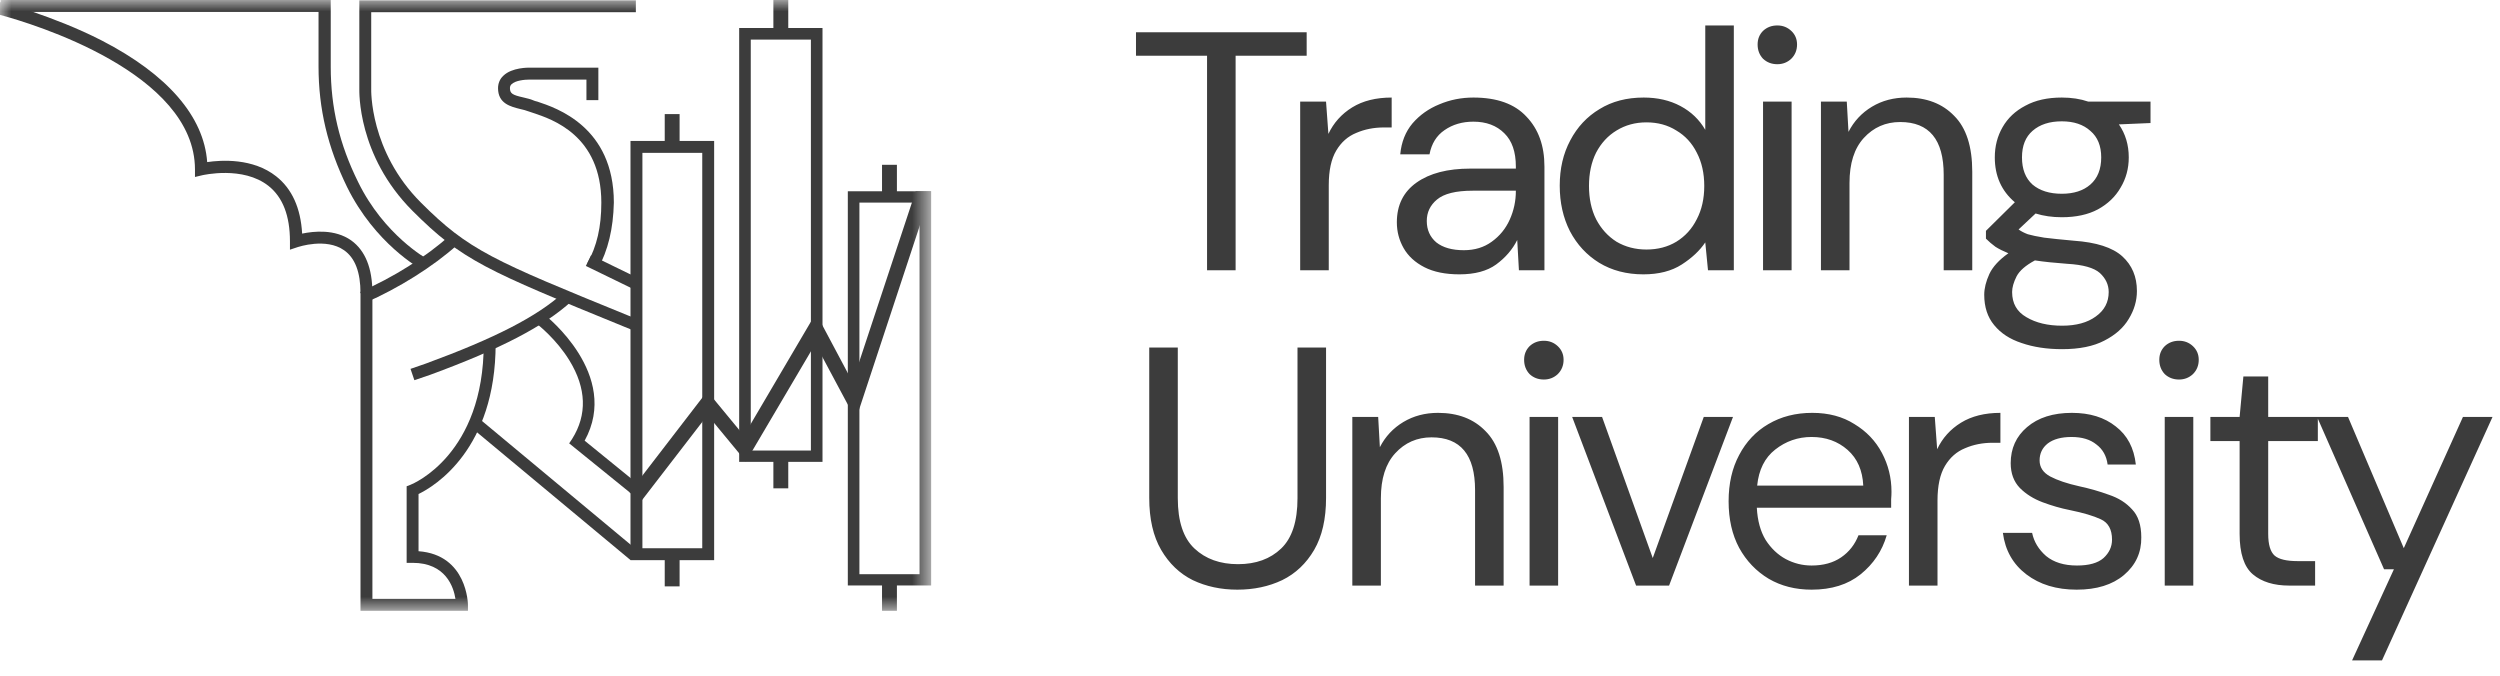 <?xml version="1.0" encoding="UTF-8"?> <svg xmlns="http://www.w3.org/2000/svg" width="111" height="30" viewBox="0 0 111 30" fill="none"> <g clip-path="url(#clip0_1478_601)"> <path d="M53.593 12V2.474H50.438V1.432H58.016V2.474H54.861V12H53.593ZM57.728 12V4.512H58.876L58.981 5.946C59.213 5.453 59.565 5.06 60.038 4.768C60.511 4.476 61.095 4.331 61.79 4.331V5.659H61.442C61 5.659 60.592 5.74 60.219 5.901C59.847 6.052 59.55 6.313 59.329 6.686C59.107 7.058 58.997 7.571 58.997 8.226V12H57.728ZM64.798 12.181C64.174 12.181 63.656 12.075 63.243 11.864C62.831 11.653 62.524 11.371 62.322 11.019C62.121 10.666 62.02 10.284 62.02 9.871C62.02 9.106 62.312 8.518 62.896 8.105C63.48 7.692 64.275 7.486 65.281 7.486H67.304V7.395C67.304 6.741 67.133 6.248 66.791 5.916C66.449 5.574 65.991 5.402 65.417 5.402C64.924 5.402 64.496 5.528 64.134 5.78C63.782 6.021 63.56 6.379 63.47 6.852H62.171C62.222 6.308 62.403 5.85 62.715 5.478C63.037 5.106 63.434 4.824 63.907 4.632C64.381 4.431 64.884 4.331 65.417 4.331C66.464 4.331 67.249 4.612 67.772 5.176C68.306 5.73 68.573 6.469 68.573 7.395V12H67.44L67.365 10.656C67.153 11.079 66.841 11.441 66.429 11.743C66.026 12.035 65.483 12.181 64.798 12.181ZM64.995 11.109C65.478 11.109 65.89 10.983 66.233 10.732C66.585 10.48 66.852 10.153 67.033 9.75C67.214 9.348 67.304 8.925 67.304 8.482V8.467H65.387C64.642 8.467 64.114 8.598 63.802 8.86C63.5 9.111 63.349 9.428 63.349 9.811C63.349 10.203 63.49 10.521 63.772 10.762C64.064 10.993 64.471 11.109 64.995 11.109ZM72.966 12.181C72.221 12.181 71.567 12.01 71.004 11.668C70.45 11.326 70.017 10.858 69.705 10.264C69.403 9.67 69.252 8.996 69.252 8.241C69.252 7.486 69.408 6.817 69.72 6.233C70.032 5.639 70.465 5.176 71.019 4.844C71.572 4.502 72.226 4.331 72.981 4.331C73.595 4.331 74.139 4.456 74.612 4.708C75.085 4.96 75.452 5.312 75.714 5.765V1.13H76.982V12H75.835L75.714 10.762C75.472 11.124 75.125 11.451 74.672 11.743C74.219 12.035 73.651 12.181 72.966 12.181ZM73.102 11.079C73.605 11.079 74.048 10.963 74.431 10.732C74.823 10.49 75.125 10.158 75.336 9.735C75.558 9.313 75.669 8.819 75.669 8.256C75.669 7.692 75.558 7.199 75.336 6.776C75.125 6.354 74.823 6.026 74.431 5.795C74.048 5.553 73.605 5.433 73.102 5.433C72.609 5.433 72.166 5.553 71.773 5.795C71.391 6.026 71.089 6.354 70.868 6.776C70.656 7.199 70.551 7.692 70.551 8.256C70.551 8.819 70.656 9.313 70.868 9.735C71.089 10.158 71.391 10.49 71.773 10.732C72.166 10.963 72.609 11.079 73.102 11.079ZM78.913 2.851C78.662 2.851 78.451 2.77 78.279 2.609C78.118 2.438 78.038 2.227 78.038 1.975C78.038 1.734 78.118 1.532 78.279 1.371C78.451 1.21 78.662 1.13 78.913 1.13C79.155 1.13 79.361 1.21 79.532 1.371C79.704 1.532 79.789 1.734 79.789 1.975C79.789 2.227 79.704 2.438 79.532 2.609C79.361 2.77 79.155 2.851 78.913 2.851ZM78.279 12V4.512H79.547V12H78.279ZM80.85 12V4.512H81.997L82.073 5.855C82.314 5.382 82.662 5.01 83.114 4.738C83.567 4.466 84.081 4.331 84.654 4.331C85.54 4.331 86.245 4.602 86.768 5.146C87.301 5.679 87.568 6.505 87.568 7.622V12H86.3V7.758C86.3 6.198 85.656 5.418 84.368 5.418C83.723 5.418 83.185 5.654 82.752 6.127C82.329 6.59 82.118 7.254 82.118 8.12V12H80.85ZM91.543 9.645C91.12 9.645 90.733 9.589 90.38 9.479L89.625 10.188C89.736 10.269 89.872 10.339 90.033 10.4C90.204 10.45 90.446 10.5 90.758 10.551C91.07 10.591 91.507 10.636 92.071 10.687C93.078 10.757 93.797 10.989 94.23 11.381C94.663 11.774 94.879 12.287 94.879 12.921C94.879 13.354 94.758 13.766 94.517 14.159C94.285 14.551 93.923 14.873 93.43 15.125C92.947 15.377 92.323 15.503 91.558 15.503C90.883 15.503 90.285 15.412 89.761 15.231C89.238 15.06 88.83 14.793 88.538 14.431C88.246 14.078 88.1 13.63 88.1 13.087C88.1 12.805 88.176 12.498 88.327 12.166C88.478 11.844 88.76 11.537 89.172 11.245C88.951 11.155 88.76 11.059 88.599 10.958C88.448 10.848 88.307 10.727 88.176 10.596V10.249L89.459 8.98C88.865 8.477 88.569 7.813 88.569 6.988C88.569 6.494 88.684 6.047 88.916 5.644C89.147 5.241 89.484 4.924 89.927 4.693C90.37 4.451 90.909 4.331 91.543 4.331C91.975 4.331 92.368 4.391 92.72 4.512H95.483V5.463L94.079 5.523C94.371 5.946 94.517 6.434 94.517 6.988C94.517 7.481 94.396 7.929 94.154 8.331C93.923 8.734 93.586 9.056 93.143 9.298C92.71 9.529 92.177 9.645 91.543 9.645ZM91.543 8.603C92.076 8.603 92.499 8.467 92.811 8.195C93.133 7.914 93.294 7.511 93.294 6.988C93.294 6.474 93.133 6.082 92.811 5.81C92.499 5.528 92.076 5.387 91.543 5.387C90.999 5.387 90.566 5.528 90.244 5.81C89.932 6.082 89.776 6.474 89.776 6.988C89.776 7.511 89.932 7.914 90.244 8.195C90.566 8.467 90.999 8.603 91.543 8.603ZM89.338 12.966C89.338 13.47 89.55 13.842 89.973 14.083C90.395 14.335 90.924 14.461 91.558 14.461C92.182 14.461 92.68 14.325 93.052 14.053C93.435 13.781 93.626 13.419 93.626 12.966C93.626 12.644 93.495 12.362 93.234 12.121C92.972 11.889 92.489 11.753 91.784 11.713C91.231 11.673 90.753 11.623 90.35 11.562C89.937 11.784 89.666 12.02 89.535 12.272C89.404 12.533 89.338 12.765 89.338 12.966ZM54.937 26.181C54.212 26.181 53.553 26.04 52.959 25.758C52.375 25.467 51.907 25.019 51.555 24.415C51.203 23.811 51.026 23.041 51.026 22.105V15.432H52.294V22.12C52.294 23.147 52.541 23.891 53.034 24.354C53.527 24.817 54.172 25.049 54.967 25.049C55.762 25.049 56.401 24.817 56.884 24.354C57.367 23.891 57.609 23.147 57.609 22.12V15.432H58.877V22.105C58.877 23.041 58.701 23.811 58.349 24.415C57.996 25.019 57.523 25.467 56.929 25.758C56.336 26.04 55.671 26.181 54.937 26.181ZM60.043 26V18.512H61.191L61.266 19.855C61.508 19.382 61.855 19.01 62.308 18.738C62.761 18.466 63.274 18.331 63.848 18.331C64.733 18.331 65.438 18.602 65.961 19.146C66.495 19.679 66.761 20.505 66.761 21.622V26H65.493V21.758C65.493 20.198 64.849 19.418 63.561 19.418C62.917 19.418 62.378 19.654 61.946 20.127C61.523 20.59 61.311 21.254 61.311 22.12V26H60.043ZM68.547 16.851C68.295 16.851 68.084 16.77 67.913 16.61C67.752 16.438 67.671 16.227 67.671 15.975C67.671 15.734 67.752 15.533 67.913 15.371C68.084 15.21 68.295 15.13 68.547 15.13C68.789 15.13 68.995 15.21 69.166 15.371C69.337 15.533 69.423 15.734 69.423 15.975C69.423 16.227 69.337 16.438 69.166 16.61C68.995 16.77 68.789 16.851 68.547 16.851ZM67.913 26V18.512H69.181V26H67.913ZM72.642 26L69.804 18.512H71.132L73.382 24.777L75.647 18.512H76.945L74.107 26H72.642ZM80.434 26.181C79.719 26.181 79.085 26.02 78.532 25.698C77.978 25.366 77.54 24.908 77.218 24.324C76.906 23.74 76.75 23.051 76.75 22.256C76.75 21.471 76.906 20.786 77.218 20.203C77.53 19.609 77.963 19.151 78.516 18.829C79.08 18.497 79.729 18.331 80.464 18.331C81.189 18.331 81.813 18.497 82.336 18.829C82.87 19.151 83.277 19.579 83.559 20.112C83.841 20.645 83.982 21.219 83.982 21.833C83.982 21.944 83.977 22.055 83.967 22.165C83.967 22.276 83.967 22.402 83.967 22.543H78.003C78.033 23.116 78.164 23.595 78.396 23.977C78.637 24.349 78.934 24.631 79.287 24.822C79.649 25.014 80.031 25.109 80.434 25.109C80.957 25.109 81.395 24.988 81.747 24.747C82.1 24.505 82.356 24.178 82.517 23.766H83.77C83.569 24.46 83.182 25.039 82.608 25.502C82.044 25.955 81.32 26.181 80.434 26.181ZM80.434 19.402C79.83 19.402 79.291 19.589 78.819 19.961C78.356 20.323 78.089 20.857 78.018 21.561H82.729C82.698 20.887 82.467 20.359 82.034 19.976C81.601 19.594 81.068 19.402 80.434 19.402ZM84.757 26V18.512H85.904L86.01 19.946C86.241 19.453 86.594 19.06 87.067 18.768C87.54 18.477 88.124 18.331 88.818 18.331V19.659H88.471C88.028 19.659 87.62 19.74 87.248 19.901C86.876 20.052 86.579 20.313 86.357 20.686C86.136 21.058 86.025 21.572 86.025 22.226V26H84.757ZM92.204 26.181C91.308 26.181 90.564 25.955 89.97 25.502C89.376 25.049 89.029 24.435 88.928 23.66H90.226C90.307 24.052 90.513 24.395 90.845 24.686C91.188 24.968 91.645 25.109 92.219 25.109C92.753 25.109 93.145 24.998 93.397 24.777C93.648 24.546 93.774 24.274 93.774 23.962C93.774 23.509 93.608 23.207 93.276 23.056C92.954 22.905 92.496 22.769 91.902 22.648C91.499 22.568 91.097 22.452 90.694 22.301C90.292 22.15 89.954 21.939 89.683 21.667C89.411 21.385 89.275 21.018 89.275 20.565C89.275 19.911 89.517 19.377 90 18.965C90.493 18.542 91.157 18.331 91.993 18.331C92.788 18.331 93.437 18.532 93.94 18.934C94.454 19.327 94.751 19.891 94.831 20.625H93.578C93.528 20.243 93.362 19.946 93.08 19.735C92.808 19.513 92.441 19.402 91.978 19.402C91.525 19.402 91.172 19.498 90.921 19.689C90.679 19.881 90.558 20.132 90.558 20.444C90.558 20.746 90.714 20.983 91.026 21.154C91.349 21.325 91.781 21.471 92.325 21.592C92.788 21.692 93.226 21.818 93.638 21.969C94.061 22.11 94.403 22.326 94.665 22.618C94.937 22.9 95.073 23.313 95.073 23.856C95.083 24.53 94.826 25.089 94.303 25.532C93.789 25.965 93.09 26.181 92.204 26.181ZM96.748 16.851C96.497 16.851 96.285 16.77 96.114 16.61C95.953 16.438 95.873 16.227 95.873 15.975C95.873 15.734 95.953 15.533 96.114 15.371C96.285 15.21 96.497 15.13 96.748 15.13C96.99 15.13 97.196 15.21 97.367 15.371C97.538 15.533 97.624 15.734 97.624 15.975C97.624 16.227 97.538 16.438 97.367 16.61C97.196 16.77 96.99 16.851 96.748 16.851ZM96.114 26V18.512H97.382V26H96.114ZM101.644 26C100.96 26 100.421 25.834 100.029 25.502C99.636 25.17 99.439 24.571 99.439 23.705V19.584H98.141V18.512H99.439L99.606 16.715H100.708V18.512H102.912V19.584H100.708V23.705C100.708 24.178 100.804 24.5 100.995 24.671C101.186 24.832 101.523 24.913 102.006 24.913H102.791V26H101.644ZM104.433 29.321L106.29 25.275H105.852L102.878 18.512H104.252L106.728 24.339L109.355 18.512H110.668L105.761 29.321H104.433Z" fill="#3C3C3C"></path> <mask id="mask0_1478_601" style="mask-type:luminance" maskUnits="userSpaceOnUse" x="0" y="0" width="42" height="28"> <path d="M41.343 0H0V27.157H41.343V0Z" fill="white"></path> </mask> <g mask="url(#mask0_1478_601)"> <path d="M18.968 11.496L18.716 11.959C18.637 11.919 16.655 10.822 15.412 8.308C14.553 6.548 14.143 4.842 14.143 2.95V0.529H0.027V0H14.685V2.963C14.685 4.776 15.069 6.403 15.901 8.083C17.051 10.438 18.954 11.496 18.968 11.496Z" fill="#3C3C3C"></path> <path d="M16.535 13.018H16.006C16.006 12.091 15.768 11.457 15.279 11.112C14.473 10.544 13.244 10.967 13.23 10.967L12.874 11.086V10.716C12.874 9.578 12.556 8.758 11.922 8.255C10.785 7.355 9.001 7.779 8.987 7.779L8.657 7.858V7.527C8.657 3.228 1.441 1.045 0 0.661V0.093C0.251 0.159 0.78 0.305 1.467 0.529C2.313 0.82 3.41 1.231 4.52 1.8C7.441 3.307 9.054 5.173 9.199 7.197C9.82 7.105 11.235 7.012 12.266 7.832C12.966 8.387 13.35 9.235 13.415 10.372C13.918 10.267 14.87 10.16 15.596 10.676C16.218 11.126 16.535 11.906 16.535 13.018Z" fill="#3C3C3C"></path> <path d="M28.06 14.645L27.73 14.512C21.61 12.012 20.514 11.562 18.32 9.366C15.861 6.906 15.954 4.049 15.954 3.929V0.014H28.232V0.543H16.482V3.943C16.482 3.982 16.403 6.708 18.69 8.996C20.804 11.113 21.888 11.563 27.928 14.024L28.259 14.156L28.06 14.645Z" fill="#3C3C3C"></path> <path d="M18.398 16.881L18.227 16.378L18.914 16.14C21.98 15.015 23.857 14.05 25.02 12.991L25.377 13.375C24.161 14.486 22.232 15.491 19.099 16.642L18.398 16.881ZM26.54 11.946L26.078 11.695C26.501 10.927 26.699 10.081 26.699 8.996C26.699 6.006 24.505 5.292 23.672 5.014C23.593 4.988 23.527 4.961 23.474 4.948C23.353 4.903 23.23 4.868 23.104 4.842C22.681 4.736 22.113 4.604 22.113 3.916C22.113 3.704 22.192 3.506 22.35 3.361C22.734 2.99 23.461 3.003 23.54 3.003H26.567V4.445H26.038V3.533H23.527C23.289 3.533 22.88 3.572 22.708 3.744C22.685 3.766 22.667 3.793 22.656 3.823C22.645 3.853 22.64 3.884 22.642 3.916C22.642 4.154 22.761 4.22 23.236 4.326C23.382 4.366 23.541 4.392 23.686 4.458C23.725 4.472 23.778 4.498 23.857 4.511C24.69 4.789 27.255 5.622 27.255 8.996C27.228 10.147 27.002 11.113 26.54 11.946Z" fill="#3C3C3C"></path> <path d="M26.243 11.332L26.012 11.808L28.045 12.797L28.276 12.321L26.243 11.332ZM16.218 13.441L16.006 12.951C17.421 12.343 18.941 11.39 19.945 10.477L20.302 10.874C19.244 11.827 17.685 12.806 16.218 13.441Z" fill="#3C3C3C"></path> <path d="M20.777 27.12H16.006V12.965H16.535V26.591H20.222C20.143 26.075 19.799 24.99 18.319 24.99H18.055V21.59L18.227 21.524C18.359 21.471 21.478 20.174 21.478 15.254H22.007C22.007 19.95 19.297 21.59 18.583 21.934V24.474C20.751 24.633 20.777 26.829 20.777 26.855V27.12ZM36.519 20.506H32.819V1.243H36.519V20.506ZM33.334 20.003H36.004V1.759H33.334V20.003ZM41.343 25.995H37.643V8.493H41.343V25.995ZM38.158 25.493H40.828V8.996H38.158V25.493Z" fill="#3C3C3C"></path> <path d="M21.22 18.541L20.883 18.948L27.996 24.868L28.334 24.462L21.22 18.541ZM28.113 21.987L25.271 19.685L25.403 19.487C26.077 18.415 26.037 17.238 25.284 16.007C24.703 15.055 23.883 14.42 23.87 14.407L24.187 13.983C24.227 14.01 27.571 16.642 25.958 19.566L28.43 21.577L28.113 21.987ZM34.999 0H34.338V1.415H34.999V0ZM39.823 7.316H39.162V8.731H39.823V7.316ZM39.823 25.704H39.162V27.12H39.823V25.704ZM34.999 20.267H34.338V21.683H34.999V20.267Z" fill="#3C3C3C"></path> <path d="M31.708 24.871H27.994V6.258H31.708V24.871ZM28.523 24.342H31.18V6.787H28.523V24.342Z" fill="#3C3C3C"></path> <path d="M41.342 8.493L37.998 18.627L36.201 15.266L33.121 20.492L31.416 18.428L28.469 22.252L27.953 21.855L31.403 17.37L33.029 19.341L36.227 13.904L37.853 16.96L40.655 8.493L41.342 8.493Z" fill="#3C3C3C"></path> <path d="M30.174 5.066H29.514V6.482H30.174V5.066ZM30.174 24.619H29.514V26.035H30.174V24.619Z" fill="#3C3C3C"></path> </g> </g> <defs> <clipPath id="clip0_1478_601"> <rect width="111" height="30" fill="white"></rect> </clipPath> </defs> </svg> 